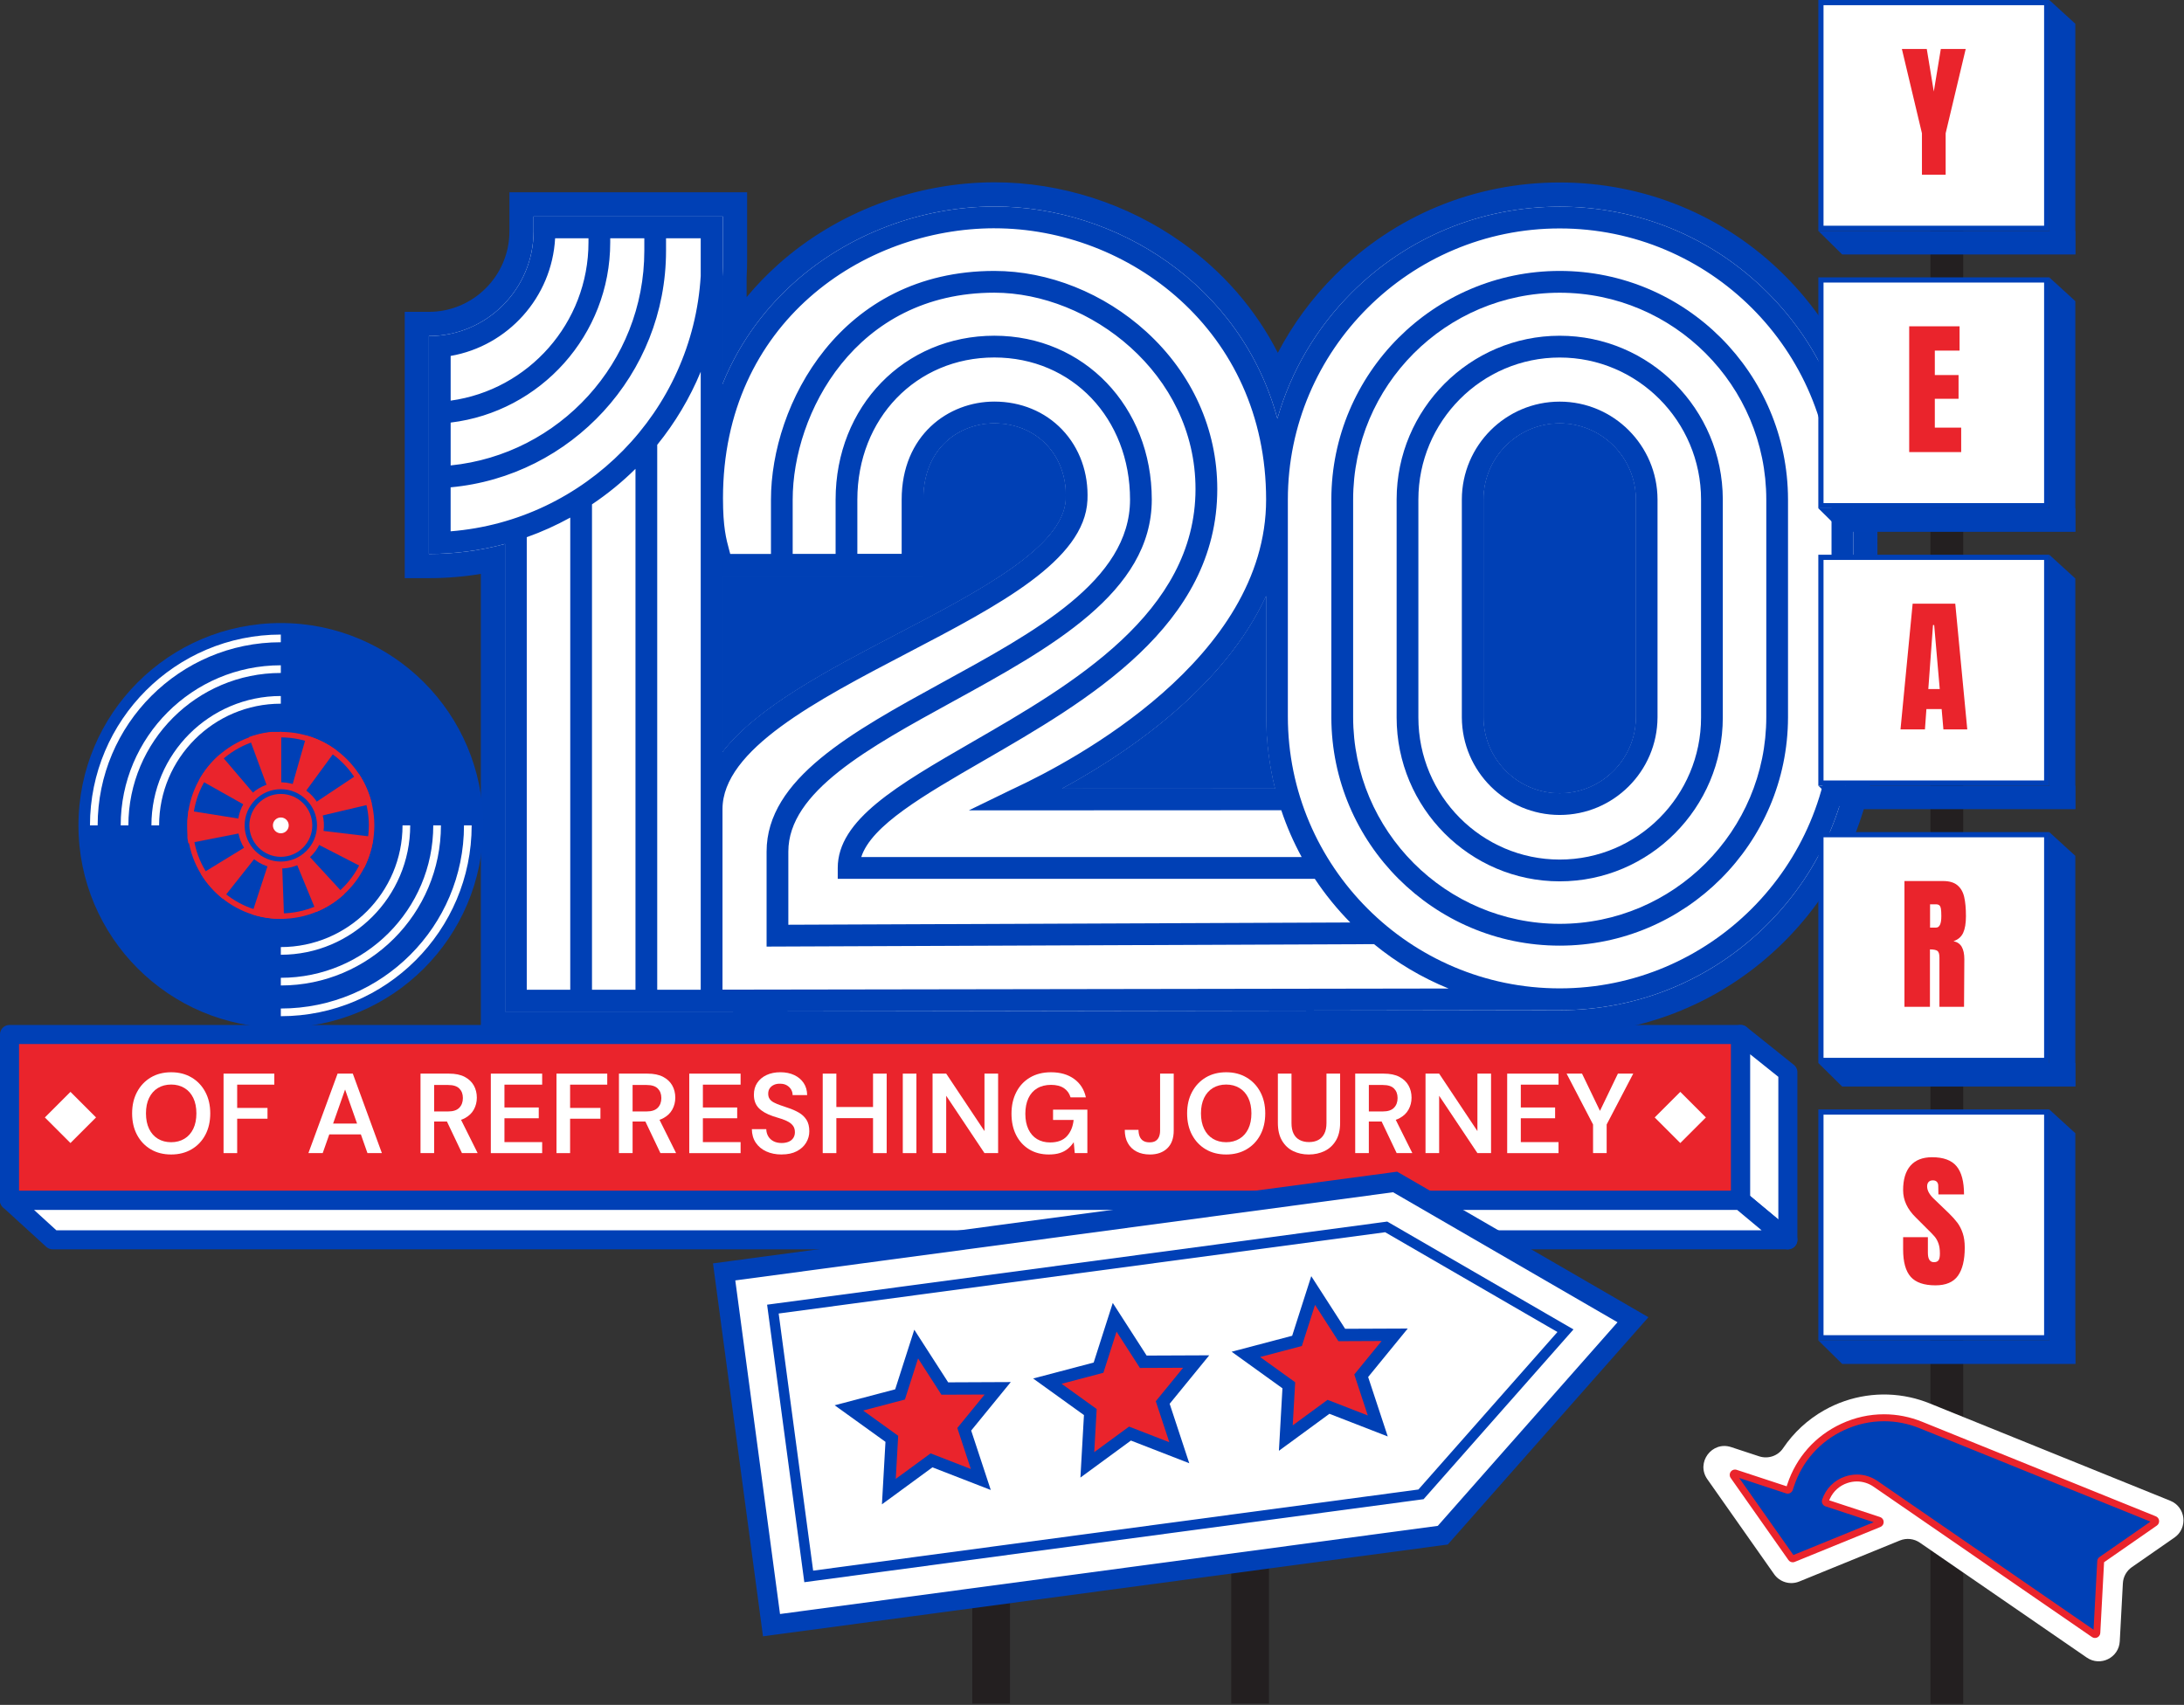 <svg width="1090" height="851" viewBox="0 0 1090 851" fill="none" xmlns="http://www.w3.org/2000/svg">
<rect x="0" y="0" width="1090" height="851" fill="#333333" stroke="none"/>
<g clip-path="url(#clip0_813_1007)">
<path d="M868.725 516.372H4.75V599.202H868.725V516.372Z" fill="#EA242C" stroke="#0040B6" stroke-width="9.503" stroke-linecap="round" stroke-linejoin="round"/>
<path d="M85.437 576.274C81.541 576.274 78.146 575.419 75.235 573.691C72.324 571.972 70.052 569.571 68.401 566.495C66.76 563.42 65.939 559.835 65.939 555.757C65.939 551.68 66.76 548.155 68.401 545.071C70.043 541.995 72.324 539.585 75.235 537.84C78.146 536.104 81.55 535.231 85.437 535.231C89.325 535.231 92.686 536.104 95.614 537.84C98.543 539.576 100.832 541.987 102.473 545.071C104.115 548.155 104.935 551.714 104.935 555.757C104.935 559.8 104.115 563.42 102.473 566.495C100.832 569.579 98.543 571.972 95.614 573.691C92.686 575.411 89.29 576.274 85.437 576.274ZM85.437 570.149C87.934 570.149 90.128 569.571 92.037 568.422C93.947 567.273 95.415 565.614 96.461 563.463C97.497 561.312 98.016 558.738 98.016 555.757C98.016 552.777 97.497 550.202 96.461 548.051C95.424 545.9 93.947 544.241 92.037 543.092C90.128 541.943 87.925 541.365 85.437 541.365C82.949 541.365 80.695 541.943 78.803 543.092C76.911 544.241 75.451 545.9 74.406 548.051C73.36 550.202 72.851 552.777 72.851 555.757C72.851 558.738 73.369 561.312 74.406 563.463C75.442 565.614 76.911 567.273 78.803 568.422C80.695 569.571 82.906 570.149 85.437 570.149Z" fill="white"/>
<path d="M111.571 575.592V535.914H136.909V541.416H118.37V553.036H133.505V558.418H118.37V575.592H111.562H111.571Z" fill="white"/>
<path d="M153.919 575.592L168.484 535.914H176.078L190.591 575.592H183.395L172.225 543.844L161.055 575.592H153.91H153.919ZM160.441 566.236L162.255 560.854H181.814L183.628 566.236H160.441Z" fill="white"/>
<path d="M209.871 575.592V535.914H224.099C227.27 535.914 229.879 536.449 231.918 537.529C233.956 538.609 235.477 540.043 236.479 541.84C237.481 543.637 237.982 545.667 237.982 547.93C237.982 550.047 237.49 552.008 236.505 553.822C235.52 555.636 234 557.087 231.943 558.185C229.887 559.282 227.227 559.826 223.978 559.826H216.67V575.583H209.871V575.592ZM216.67 554.79H223.702C226.199 554.79 228.039 554.176 229.231 552.949C230.423 551.723 231.019 550.107 231.019 548.103C231.019 546.099 230.432 544.561 229.257 543.369C228.082 542.177 226.216 541.581 223.641 541.581H216.67V554.79ZM230.561 575.592L222.225 558.072H229.654L238.388 575.592H230.57H230.561Z" fill="white"/>
<path d="M244.963 575.592V535.914H270.586V541.416H251.762V552.811H268.884V558.193H251.762V570.098H270.586V575.601H244.963V575.592Z" fill="white"/>
<path d="M277.731 575.592V535.914H303.069V541.416H284.53V553.036H299.665V558.418H284.53V575.592H277.723H277.731Z" fill="white"/>
<path d="M308.908 575.592V535.914H323.136C326.307 535.914 328.916 536.449 330.963 537.529C333.002 538.609 334.523 540.043 335.525 541.84C336.527 543.637 337.028 545.667 337.028 547.93C337.028 550.047 336.535 552.008 335.551 553.822C334.566 555.636 333.045 557.087 330.989 558.185C328.933 559.282 326.272 559.826 323.024 559.826H315.716V575.583H308.908V575.592ZM315.716 554.79H322.748C325.244 554.79 327.084 554.176 328.277 552.949C329.469 551.723 330.065 550.107 330.065 548.103C330.065 546.099 329.477 544.561 328.303 543.369C327.128 542.177 325.262 541.581 322.687 541.581H315.716V554.79ZM329.607 575.592L321.27 558.072H328.7L337.434 575.592H329.607Z" fill="white"/>
<path d="M343.998 575.592V535.914H369.621V541.416H350.797V552.811H367.919V558.193H350.797V570.098H369.621V575.601H343.998V575.592Z" fill="white"/>
<path d="M390.087 576.274C387.21 576.274 384.661 575.765 382.433 574.745C380.204 573.726 378.459 572.275 377.189 570.383C375.919 568.491 375.271 566.245 375.236 563.636H382.433C382.467 564.957 382.795 566.141 383.4 567.178C384.005 568.214 384.877 569.044 386.009 569.64C387.141 570.244 388.506 570.547 390.087 570.547C391.443 570.547 392.626 570.331 393.629 569.899C394.631 569.467 395.391 568.845 395.926 568.024C396.453 567.212 396.721 566.262 396.721 565.165C396.721 563.921 396.436 562.893 395.875 562.072C395.304 561.26 394.527 560.569 393.525 559.999C392.523 559.429 391.348 558.928 390.009 558.496C388.67 558.064 387.262 557.614 385.784 557.165C382.649 556.111 380.273 554.746 378.666 553.088C377.059 551.429 376.256 549.217 376.256 546.453C376.256 544.146 376.809 542.168 377.932 540.501C379.046 538.842 380.592 537.546 382.579 536.613C384.566 535.689 386.864 535.222 389.465 535.222C392.065 535.222 394.423 535.698 396.41 536.639C398.397 537.581 399.952 538.894 401.084 540.579C402.216 542.263 402.803 544.276 402.838 546.617H395.581C395.581 545.632 395.33 544.717 394.847 543.87C394.363 543.023 393.646 542.324 392.721 541.771C391.797 541.226 390.674 540.95 389.352 540.95C388.221 540.915 387.21 541.088 386.32 541.486C385.43 541.883 384.722 542.453 384.195 543.187C383.668 543.922 383.4 544.838 383.4 545.935C383.4 547.032 383.651 547.87 384.134 548.57C384.627 549.269 385.327 549.857 386.234 550.323C387.141 550.798 388.186 551.239 389.378 551.654C390.57 552.068 391.883 552.526 393.318 553.01C395.279 553.649 397.067 554.435 398.674 555.36C400.28 556.284 401.559 557.485 402.501 558.962C403.442 560.439 403.917 562.349 403.917 564.69C403.917 566.728 403.39 568.629 402.328 570.391C401.265 572.154 399.719 573.562 397.68 574.642C395.641 575.722 393.11 576.257 390.087 576.257V576.274Z" fill="white"/>
<path d="M410.605 575.592V535.914H417.413V575.592H410.605ZM416.385 558.133V552.578H436.963V558.133H416.385ZM435.719 575.592V535.914H442.526V575.592H435.719Z" fill="white"/>
<path d="M450.568 575.592V535.914H457.367V575.592H450.568Z" fill="white"/>
<path d="M465.428 575.592V535.914H472.235L491.336 564.595V535.914H498.143V575.592H491.336L472.235 546.963V575.592H465.428Z" fill="white"/>
<path d="M523.472 576.274C519.731 576.274 516.457 575.428 513.667 573.726C510.868 572.024 508.699 569.657 507.144 566.608C505.598 563.567 504.82 559.999 504.82 555.921C504.82 551.844 505.615 548.293 507.205 545.183C508.794 542.064 511.066 539.628 514.038 537.866C517.001 536.112 520.509 535.231 524.552 535.231C529.165 535.231 533 536.337 536.059 538.548C539.117 540.76 541.086 543.827 541.95 547.757H534.296C533.726 545.796 532.62 544.259 530.979 543.162C529.338 542.064 527.186 541.52 524.543 541.52C521.899 541.52 519.558 542.099 517.632 543.248C515.705 544.397 514.237 546.064 513.235 548.233C512.232 550.41 511.731 552.984 511.731 555.973C511.731 558.962 512.241 561.528 513.261 563.679C514.28 565.83 515.714 567.471 517.571 568.586C519.42 569.7 521.597 570.262 524.094 570.262C527.8 570.262 530.59 569.225 532.482 567.143C534.374 565.061 535.488 562.366 535.825 559.04H525.562V553.882H542.685V575.592H536.395L535.886 570.149C535.013 571.437 534.011 572.542 532.879 573.467C531.748 574.391 530.417 575.091 528.88 575.566C527.351 576.041 525.545 576.274 523.463 576.274H523.472Z" fill="white"/>
<path d="M573.871 576.274C571.34 576.274 569.137 575.791 567.271 574.832C565.397 573.864 563.945 572.473 562.909 570.633C561.863 568.802 561.354 566.582 561.354 563.973H568.213C568.213 565.217 568.403 566.314 568.783 567.264C569.163 568.206 569.759 568.94 570.571 569.45C571.383 569.959 572.429 570.219 573.716 570.219C575.003 570.219 576.022 569.977 576.774 569.484C577.534 568.992 578.087 568.301 578.45 567.411C578.813 566.521 578.986 565.493 578.986 564.318V535.914H585.784V564.318C585.784 568.171 584.713 571.134 582.579 573.19C580.445 575.246 577.543 576.283 573.88 576.283L573.871 576.274Z" fill="white"/>
<path d="M611.969 576.274C608.073 576.274 604.677 575.419 601.766 573.691C598.855 571.972 596.583 569.571 594.933 566.495C593.291 563.42 592.471 559.835 592.471 555.757C592.471 551.68 593.291 548.155 594.933 545.071C596.574 541.995 598.855 539.585 601.766 537.84C604.677 536.104 608.081 535.231 611.969 535.231C615.856 535.231 619.217 536.104 622.145 537.84C625.074 539.576 627.363 541.987 629.005 545.071C630.646 548.155 631.467 551.714 631.467 555.757C631.467 559.8 630.646 563.42 629.005 566.495C627.363 569.579 625.074 571.972 622.145 573.691C619.217 575.411 615.822 576.274 611.969 576.274ZM611.969 570.149C614.465 570.149 616.668 569.571 618.577 568.422C620.487 567.273 621.955 565.614 623.001 563.463C624.037 561.312 624.556 558.738 624.556 555.757C624.556 552.777 624.037 550.202 623.001 548.051C621.964 545.9 620.487 544.241 618.577 543.092C616.668 541.943 614.465 541.365 611.969 541.365C609.472 541.365 607.226 541.943 605.334 543.092C603.442 544.241 601.982 545.9 600.937 548.051C599.9 550.202 599.382 552.777 599.382 555.757C599.382 558.738 599.9 561.312 600.937 563.463C601.973 565.614 603.442 567.273 605.334 568.422C607.226 569.571 609.437 570.149 611.969 570.149Z" fill="white"/>
<path d="M653.177 576.274C650.301 576.274 647.709 575.704 645.385 574.573C643.061 573.441 641.213 571.704 639.83 569.355C638.448 567.014 637.766 564.068 637.766 560.508V535.905H644.564V560.56C644.564 562.711 644.91 564.491 645.61 565.89C646.31 567.29 647.32 568.335 648.642 569.035C649.964 569.735 651.51 570.08 653.29 570.08C655.069 570.08 656.65 569.735 657.937 569.035C659.225 568.335 660.227 567.29 660.944 565.89C661.661 564.491 662.024 562.72 662.024 560.56V535.905H668.831V560.508C668.831 564.059 668.123 567.005 666.706 569.355C665.289 571.696 663.397 573.441 661.039 574.573C658.68 575.704 656.063 576.274 653.186 576.274H653.177Z" fill="white"/>
<path d="M676.363 575.592V535.914H690.592C693.762 535.914 696.371 536.449 698.418 537.529C700.457 538.609 701.978 540.043 702.98 541.84C703.982 543.637 704.483 545.667 704.483 547.93C704.483 550.047 703.99 552.008 703.006 553.822C702.021 555.636 700.5 557.087 698.444 558.185C696.38 559.282 693.727 559.826 690.479 559.826H683.162V575.583H676.363V575.592ZM683.162 554.79H690.194C692.691 554.79 694.531 554.176 695.723 552.949C696.915 551.723 697.511 550.107 697.511 548.103C697.511 546.099 696.924 544.561 695.758 543.369C694.583 542.177 692.717 541.581 690.142 541.581H683.171V554.79H683.162ZM697.053 575.592L688.717 558.072H696.146L704.88 575.592H697.053Z" fill="white"/>
<path d="M711.455 575.592V535.914H718.254L737.355 564.595V535.914H744.162V575.592H737.355L718.254 546.963V575.592H711.455Z" fill="white"/>
<path d="M752.213 575.592V535.914H777.836V541.416H759.012V552.811H776.134V558.193H759.012V570.098H777.836V575.601H752.213V575.592Z" fill="white"/>
<path d="M795.07 575.592V561.303L781.861 535.905H789.567L799.26 556.034H797.783L807.476 535.905H815.13L801.86 561.303V575.592H795.062H795.07Z" fill="white"/>
<path d="M47.933 557.787L35.16 545.014L22.387 557.787L35.16 570.56L47.933 557.787Z" fill="white"/>
<path d="M851.382 557.785L838.609 545.012L825.836 557.785L838.609 570.558L851.382 557.785Z" fill="white"/>
<path d="M868.725 516.372L892.292 535.231V618.864L868.725 599.202V516.372Z" fill="white" stroke="#0040B6" stroke-width="9.503" stroke-linejoin="round"/>
<path d="M868.725 599.202L892.292 618.864H26.287L4.75 599.202H868.725Z" fill="white" stroke="#0040B6" stroke-width="9.503" stroke-linejoin="round"/>
<g clip-path="url(#clip1_813_1007)">
<path d="M366.602 359.926C386.281 341.66 416.114 326.1 445.117 310.955C482.544 291.407 524.935 269.26 525.848 248.892C526.239 240.026 523.407 231.932 517.85 226.128C512.471 220.502 504.794 217.392 496.228 217.392C481.62 217.392 466.881 227.291 466.881 249.403V293.401L431.362 293.425H366.602V359.938V359.926ZM625.866 320.427C615.843 335.286 602.574 349.648 586.2 363.309C578.594 369.659 567.315 378.3 552.529 387.569L628.769 387.534C628.07 383.985 627.501 380.412 627.063 376.852C626.293 370.692 625.89 364.401 625.866 358.17V320.438V320.427ZM778.406 217.392C760.789 217.392 746.453 231.754 746.453 249.403V357.861C746.453 375.51 760.789 389.872 778.406 389.872C796.024 389.872 810.36 375.51 810.36 357.861V249.403C810.36 231.754 796.024 217.392 778.406 217.392ZM248.171 510.959L246.015 510.947V279.194C235.554 281.437 224.831 282.565 214.062 282.565H208.031V161.703H214.062C239.546 161.703 260.28 140.933 260.28 115.414V102.014H366.851V129.479C366.851 132.221 366.768 135.081 366.602 138.226V166.819C373.71 155.591 382.407 145.372 392.619 136.268C420.604 111.343 458.446 97.041 496.43 97.041C559.211 97.041 614.919 134.69 637.631 190.485C645.261 172.326 656.457 155.65 670.556 141.585C699.335 112.91 737.638 97.124 778.406 97.124C819.175 97.124 857.467 112.91 886.245 141.585C915.035 170.273 930.923 208.514 930.958 249.26V364.164H930.816C929.217 402.607 913.53 438.463 886.268 465.691C857.502 494.437 819.198 510.27 778.43 510.27L362.728 510.923L356.697 510.947H248.171V510.959Z" fill="white"/>
<path d="M572.444 381.504C579.6 376.401 585.489 371.76 590.074 367.938C601.459 358.431 611.4 348.58 619.847 338.444V358.122C619.871 364.662 620.285 371.19 621.091 377.587C621.245 378.881 621.435 380.187 621.624 381.48L572.444 381.504ZM372.643 299.442H454.073C450.175 301.484 446.265 303.537 442.368 305.567C417.546 318.516 392.157 331.773 372.643 346.93V299.442ZM472.923 289.211V249.391C472.923 230.223 485.482 223.422 496.239 223.422C503.135 223.422 509.272 225.855 513.502 230.294C517.897 234.899 520.148 241.403 519.816 248.62C519.615 253.153 515.634 261.224 497.815 273.817C490.541 278.957 482.01 284.108 472.899 289.223M778.406 383.83C764.106 383.83 752.483 372.175 752.483 357.861V249.403C752.483 235.077 764.117 223.434 778.406 223.434C792.694 223.434 804.329 235.089 804.329 249.403V357.861C804.329 372.187 792.694 383.83 778.406 383.83ZM496.429 91C456.988 91 417.689 105.86 388.614 131.77C382.821 136.933 377.477 142.452 372.632 148.303V138.405C372.797 135.224 372.88 132.316 372.88 129.503V95.973H254.249V115.414C254.249 137.609 236.216 155.662 214.049 155.662H202V288.594H214.061C222.769 288.594 231.442 287.882 239.984 286.47V516.976H254.201L356.708 516.988H368.769V516.953L778.453 516.312C820.821 516.312 860.629 499.849 890.533 469.975C917.499 443.033 933.564 407.972 936.491 370.205H936.976V358.122L936.988 249.26C936.953 206.888 920.437 167.127 890.498 137.301C860.594 107.498 820.785 91.083 778.418 91.083C736.05 91.083 696.242 107.498 666.314 137.301C654.822 148.754 645.189 161.881 637.737 176.112C626.66 154.392 610.452 135.675 589.884 121.04C562.67 101.67 529.472 91 496.429 91ZM530.171 393.61L636.292 393.563C634.87 387.83 633.78 382.015 633.046 376.092C632.311 370.181 631.92 364.187 631.896 358.122V297.591C622.027 318.919 605.499 339.346 582.349 358.656C571.165 367.985 553.796 380.828 530.171 393.61ZM360.571 375.297C377.88 352.876 413.305 334.373 447.9 316.308C488.645 295.027 530.787 273.01 531.866 249.165C532.34 238.626 528.904 228.965 522.21 221.95C515.682 215.125 506.464 211.351 496.227 211.351C479.19 211.351 460.85 223.267 460.85 249.403V287.36H431.349H360.559V375.285L360.571 375.297ZM778.418 395.913C799.365 395.913 816.402 378.846 816.402 357.861V249.403C816.402 228.419 799.365 211.351 778.418 211.351C757.471 211.351 740.434 228.419 740.434 249.403V357.861C740.434 378.846 757.471 395.913 778.418 395.913ZM496.429 103.083C557.042 103.083 619.397 141.941 637.524 208.977C644.277 185.322 656.954 163.685 674.821 145.87C702.462 118.334 739.249 103.166 778.418 103.166C817.586 103.166 854.362 118.334 882.003 145.87C909.655 173.43 924.892 210.14 924.927 249.272V358.134C924.797 397.254 909.561 433.917 882.015 461.441C854.386 489.049 817.598 504.253 778.43 504.253L356.696 504.917H254.189H252.033V271.527C239.913 274.791 227.177 276.523 214.049 276.523V167.745C242.863 167.745 266.298 144.268 266.298 115.414V108.056H360.819V129.491C360.819 132.363 360.725 135.224 360.571 138.072V191.744C369.918 168.658 383.994 152.054 396.623 140.802C423.518 116.839 459.89 103.083 496.429 103.083Z" fill="#0040B5"/>
<path d="M848.971 358.122C848.971 397.242 817.326 429.063 778.429 429.063C739.533 429.063 707.888 397.242 707.888 358.122V249.403C707.888 210.283 739.533 178.462 778.429 178.462C817.326 178.462 848.971 210.283 848.971 249.403V358.122ZM835.915 191.53C821.176 176.741 800.845 167.59 778.429 167.59C733.597 167.59 697.106 204.218 697.035 249.26V358.122C697.035 403.236 733.55 439.935 778.429 439.935C823.309 439.935 859.823 403.236 859.823 358.122V249.26C859.776 226.745 850.641 206.319 835.915 191.53Z" fill="#0040B5"/>
<path d="M881.528 357.861C881.528 414.82 835.274 461.145 778.429 461.145C721.583 461.145 675.329 414.82 675.329 357.861V249.403C675.329 192.456 721.571 146.119 778.429 146.119C835.286 146.119 881.528 192.456 881.528 249.403V357.861ZM858.911 168.67C838.272 148.018 809.825 135.236 778.417 135.236C715.624 135.236 664.536 186.379 664.453 249.272V358.134C664.524 389.551 677.332 418.013 697.959 438.641C718.574 459.258 747.044 472.029 778.417 472.029C841.163 472.029 892.226 420.968 892.369 358.134V249.272C892.321 217.82 879.538 189.322 858.911 168.67Z" fill="#0040B5"/>
<path d="M816.403 357.861C816.403 378.846 799.365 395.913 778.419 395.913C757.472 395.913 740.435 378.846 740.435 357.861V249.403C740.435 228.419 757.472 211.351 778.419 211.351C799.365 211.351 816.403 228.419 816.403 249.403V357.861ZM812.884 214.781C804.045 205.951 791.854 200.479 778.419 200.479C751.536 200.479 729.653 222.354 729.582 249.272V358.134C729.653 371.558 735.15 383.736 743.989 392.542C752.827 401.349 764.995 406.797 778.419 406.797C805.266 406.797 827.101 384.994 827.243 358.134V249.272C827.196 235.813 821.71 223.612 812.872 214.781" fill="#0040B5"/>
<path d="M914.086 357.588C914.086 432.458 853.224 493.357 778.417 493.357C703.61 493.357 642.748 432.446 642.748 357.588V249.391C642.748 174.759 703.61 114.026 778.417 114.026C853.224 114.026 914.086 174.759 914.086 249.391V357.588ZM360.582 494.01V403.936C360.582 374.157 407.523 349.648 452.935 325.934C498.407 302.184 541.379 279.752 542.729 249.628C543.334 236.11 538.843 223.612 530.076 214.413C521.475 205.417 509.461 200.455 496.251 200.455C473.278 200.455 450.009 217.262 450.009 249.379V276.464H427.889V249.379C427.889 208.942 457.26 178.438 496.239 178.438C535.218 178.438 563.984 208.942 563.984 249.379C563.984 289.817 516.262 315.454 470.103 340.77C425.105 365.457 382.595 388.792 382.595 425.075V472.503L685.744 471.281C697.07 480.562 709.593 487.992 722.958 493.428L360.57 493.998L360.582 494.01ZM360.582 287.36H460.861V249.391C460.861 223.244 479.202 211.339 496.239 211.339C506.463 211.339 515.693 215.114 522.209 221.938C528.915 228.953 532.339 238.626 531.865 249.154C530.799 272.998 488.644 295.015 447.9 316.296C413.304 334.361 377.868 352.864 360.57 375.285V287.36H360.582ZM656.196 438.665C661.326 446.404 667.25 453.703 673.896 460.468L393.448 461.596V425.087C393.448 395.237 433.221 373.421 475.328 350.313C524.247 323.465 574.837 295.715 574.837 249.391C574.837 203.067 541.047 167.578 496.239 167.578C451.431 167.578 417.037 202.746 417.037 249.391V276.488H395.616V249.391C395.616 206.509 426.835 146.096 496.239 146.096C543.737 146.096 596.66 186.331 596.66 244.074C596.66 306.03 534.945 341.684 485.339 370.324C447.77 392.032 418.103 409.183 418.103 433.229V438.665H656.184H656.196ZM496.428 113.955C563.025 113.955 631.896 164.623 631.896 249.403C631.896 328.711 535.763 379.712 506.286 393.456C505.61 393.765 505.101 394.014 504.781 394.168L483.514 404.506L639.466 404.435C642.156 412.518 645.568 420.327 649.644 427.805H429.844C434.891 412.055 461.015 396.969 490.777 379.759C542.789 349.707 607.525 312.32 607.525 244.086C607.525 214.295 594.954 186.426 572.136 165.608C550.976 146.309 523.311 135.236 496.251 135.236C419.359 135.236 384.775 201.998 384.775 249.403V276.5H364.444C364.29 275.894 364.136 275.313 363.97 274.731C362.43 269.07 360.831 263.218 360.831 248.679C360.831 161.169 430.697 113.943 496.428 113.943M636.291 393.551L530.171 393.599C553.795 380.816 571.176 367.974 582.348 358.645C605.499 339.322 622.038 318.907 631.896 297.579V358.111C631.919 364.164 632.299 370.169 633.045 376.08C633.78 382.003 634.87 387.818 636.291 393.551ZM349.717 137.728C345.666 205.381 292.09 259.871 224.901 265.212V243.255C285.1 237.748 332.408 186.901 332.408 125.183V118.939H349.717V137.74V137.728ZM349.717 494.045H328.012V222.033C336.898 211.066 344.244 198.806 349.717 185.572V494.045ZM317.16 494.045H295.455V251.753C303.239 246.531 310.513 240.608 317.16 234.021V494.045ZM284.602 494.045H262.897V268.144C270.432 265.473 277.683 262.174 284.602 258.364V494.045ZM224.913 210.936C269.71 205.547 304.554 167.27 304.554 120.957V118.928H321.567V125.171C321.567 180.895 279.117 226.864 224.913 232.323V210.924V210.936ZM224.913 177.667C253.419 172.706 275.432 148.493 277.055 118.928H293.701V120.957C293.701 161.264 263.715 194.651 224.913 199.981V177.667ZM882.002 145.87C854.361 118.346 817.586 103.166 778.417 103.166C739.248 103.166 702.461 118.334 674.82 145.87C656.954 163.685 644.277 185.322 637.523 208.977C619.396 141.941 557.042 103.083 496.428 103.083C459.902 103.083 423.517 116.827 396.623 140.802C383.981 152.066 369.918 168.658 360.57 191.744V138.06C360.724 135.224 360.819 132.363 360.819 129.479V108.056H266.309V115.414C266.309 144.28 242.862 167.745 214.061 167.745V276.523C227.188 276.523 239.924 274.791 252.044 271.527V504.906H254.201L356.696 504.917L778.429 504.241C817.598 504.241 854.385 489.037 882.014 461.43C909.56 433.906 924.784 397.242 924.927 358.134V249.272C924.891 210.14 909.655 173.43 882.002 145.87Z" fill="#0040B5"/>
<path d="M816.402 249.403V357.861C816.402 378.846 799.364 395.913 778.418 395.913C757.471 395.913 740.434 378.846 740.434 357.861V249.403C740.434 228.419 757.471 211.351 778.418 211.351C799.364 211.351 816.402 228.419 816.402 249.403Z" fill="#0040B5"/>
<path d="M636.292 393.563L530.172 393.611C553.796 380.828 571.165 367.985 582.349 358.668C605.5 339.346 622.039 318.931 631.897 297.603V358.134C631.921 364.187 632.312 370.193 633.046 376.104C633.781 382.026 634.871 387.842 636.292 393.575" fill="#0040B5"/>
<path d="M531.877 249.154C530.799 272.998 488.656 295.015 447.912 316.296C413.316 334.361 377.892 352.864 360.582 375.285V287.36H460.862V249.391C460.862 223.244 479.202 211.339 496.239 211.339C506.464 211.339 515.693 215.113 522.209 221.938C528.915 228.953 532.339 238.626 531.865 249.154" fill="#0040B5"/>
</g>
<path d="M979.805 106.353H963.451V850.499H979.805V106.353Z" fill="#231F20"/>
<path d="M1021.46 1.296H908.793V113.964H1021.46V1.296Z" fill="white"/>
<path d="M1020.18 2.592V112.677H910.09V2.592H1020.18ZM1022.77 0H907.498V115.269H1022.77V0Z" fill="#0040B6"/>
<path d="M959.21 87.21V66.528L949.197 24.431H961.62L965.127 45.7L968.635 24.431H981.057L971.045 66.528V87.21H959.21Z" fill="#EA242C"/>
<path d="M1022.77 0L1035.76 11.861V127.018L1022.77 115.269V0Z" fill="#0040B6"/>
<path d="M1035.73 115.269L1035.76 127.018H919.402L907.498 115.269H1035.73Z" fill="#0040B6"/>
<path d="M1021.46 139.743H908.793V252.411H1021.46V139.743Z" fill="white"/>
<path d="M1020.18 141.039V251.124H910.09V141.039H1020.18ZM1022.77 138.447H907.498V253.716H1022.77V138.447Z" fill="#0040B6"/>
<path d="M952.852 225.656V162.878H977.991V175.007H965.637V187.213H977.481V199.057H965.637V213.458H978.794V225.665H952.852V225.656Z" fill="#EA242C"/>
<path d="M1022.77 138.447L1035.76 150.308V265.464L1022.77 253.716V138.447Z" fill="#0040B6"/>
<path d="M1035.73 253.716L1035.76 265.464H919.402L907.498 253.716H1035.73Z" fill="#0040B6"/>
<path d="M1021.46 278.19H908.793V390.867H1021.46V278.19Z" fill="white"/>
<path d="M1020.18 279.494V389.579H910.09V279.494H1020.18ZM1022.77 276.902H907.498V392.171H1022.77V276.902Z" fill="#0040B6"/>
<path d="M948.509 364.103L954.573 301.325H975.842L981.838 364.103H969.924L969.043 353.944H961.441L960.707 364.103H948.5H948.509ZM962.391 343.932H968.093L965.32 311.994H964.733L962.391 343.932Z" fill="#EA242C"/>
<path d="M1022.77 276.902L1035.76 288.755V403.92L1022.77 392.162V276.902Z" fill="#0040B6"/>
<path d="M1035.73 392.162L1035.76 403.92H919.402L907.498 392.162H1035.73Z" fill="#0040B6"/>
<path d="M1021.46 416.645H908.793V529.322H1021.46V416.645Z" fill="white"/>
<path d="M1020.18 417.941V528.026H910.09V417.941H1020.18ZM1022.77 415.349H907.498V530.618H1022.77V415.349Z" fill="#0040B6"/>
<path d="M950.477 439.78H969.767C972.834 439.78 975.21 440.471 976.894 441.862C978.579 443.253 979.711 445.197 980.289 447.71C980.877 450.224 981.171 453.421 981.171 457.317C981.171 460.876 980.704 463.649 979.78 465.645C978.855 467.64 977.248 469.031 974.959 469.809C976.86 470.197 978.233 471.148 979.089 472.66C979.944 474.171 980.367 476.219 980.367 478.802L980.22 502.55H967.944V477.998C967.944 476.245 967.608 475.122 966.925 474.638C966.243 474.154 964.999 473.904 963.202 473.904V502.55H950.485V439.771L950.477 439.78ZM966.26 463.019C968.014 463.019 968.886 461.118 968.886 457.317C968.886 455.658 968.817 454.423 968.67 453.594C968.523 452.764 968.255 452.194 967.867 451.874C967.478 451.555 966.916 451.399 966.182 451.399H963.262V463.019H966.26Z" fill="#EA242C"/>
<path d="M1022.77 415.349L1035.76 427.21V542.367L1022.77 530.609V415.349Z" fill="#0040B6"/>
<path d="M1035.73 530.609L1035.76 542.367H919.402L907.498 530.609H1035.73Z" fill="#0040B6"/>
<path d="M1021.46 555.092H908.793V667.769H1021.46V555.092Z" fill="white"/>
<path d="M1020.18 556.388V666.473H910.09V556.388H1020.18ZM1022.77 553.796H907.498V669.065H1022.77V553.796Z" fill="#0040B6"/>
<path d="M953.622 637.351C951.091 634.526 949.821 629.974 949.821 623.685V617.542H962.175V625.361C962.175 628.479 963.177 630.034 965.172 630.034C966.296 630.034 967.073 629.706 967.514 629.049C967.954 628.393 968.17 627.287 968.17 625.723C968.17 623.676 967.928 621.983 967.436 620.644C966.952 619.305 966.33 618.182 965.57 617.283C964.81 616.385 963.462 614.977 961.51 613.085L956.102 607.677C951.912 603.582 949.812 599.055 949.812 594.088C949.812 588.732 951.039 584.645 953.501 581.846C955.963 579.047 959.557 577.648 964.283 577.648C969.932 577.648 974.001 579.142 976.489 582.14C978.977 585.138 980.213 589.829 980.213 596.204H967.427L967.349 591.894C967.349 591.064 967.116 590.408 966.658 589.924C966.192 589.44 965.553 589.19 964.723 589.19C963.747 589.19 963.021 589.457 962.529 589.993C962.045 590.529 961.795 591.263 961.795 592.187C961.795 594.235 962.961 596.351 965.302 598.545L972.611 605.56C974.312 607.219 975.729 608.791 976.852 610.277C977.975 611.763 978.874 613.517 979.556 615.538C980.239 617.56 980.576 619.961 980.576 622.734C980.576 628.92 979.444 633.611 977.181 636.807C974.917 639.995 971.177 641.593 965.967 641.593C960.266 641.593 956.145 640.185 953.614 637.351H953.622Z" fill="#EA242C"/>
<path d="M1022.77 553.796L1035.76 565.657V680.814L1022.77 669.065V553.796Z" fill="#0040B6"/>
<path d="M1035.73 669.065L1035.76 680.814H919.402L907.498 669.065H1035.73Z" fill="#0040B6"/>
<path d="M953.292 697.487C956.609 698.221 959.909 699.24 963.08 700.528L1083.16 749.121C1090.91 752.257 1092.08 762.736 1085.22 767.505L1063.99 782.251C1061.32 784.1 1059.66 787.081 1059.49 790.329L1057.94 819.295C1057.5 827.502 1048.25 832.055 1041.48 827.398L958.147 770.027C955.227 768.014 951.495 767.617 948.212 768.947L897.986 789.43C893.45 791.279 888.233 789.75 885.416 785.741L852.105 738.374C846.282 730.09 854.377 719.17 863.992 722.341L877.952 726.937C882.393 728.397 887.3 726.781 889.908 722.902C895.144 715.119 902.15 708.614 910.469 703.923C923.531 696.571 938.735 694.282 953.301 697.495L953.292 697.487Z" fill="white"/>
<path d="M865.165 736.716L893.993 777.707C894.235 778.053 894.692 778.191 895.09 778.027L937.826 760.602C938.613 760.283 938.578 759.151 937.766 758.883L911.607 750.27C911.124 750.115 910.864 749.596 911.02 749.113C914.467 738.651 926.985 734.435 936.055 740.681L1045.07 815.736C1045.66 816.142 1046.47 815.744 1046.5 815.027L1048.41 779.323C1048.43 779.038 1048.58 778.779 1048.8 778.623L1075.46 760.101C1076.06 759.687 1075.95 758.771 1075.28 758.494L958.698 711.317C932.375 700.666 902.528 714.497 893.647 741.476L893.077 743.212C892.921 743.696 892.403 743.955 891.919 743.8L866.193 735.325C865.355 735.048 864.646 735.999 865.156 736.724L865.165 736.716Z" fill="#0040B6"/>
<path d="M1045.59 817.628C1045.05 817.628 1044.53 817.463 1044.09 817.161L935.081 742.107C932.593 740.396 929.707 739.489 926.736 739.489C925.129 739.489 923.53 739.757 921.984 740.275C918.105 741.579 915.03 744.327 913.319 748.007L912.905 748.888L938.303 757.25C939.366 757.605 940.083 758.546 940.117 759.669C940.152 760.792 939.512 761.786 938.476 762.209L895.739 779.634C895.42 779.763 895.074 779.833 894.728 779.833C893.873 779.833 893.07 779.409 892.577 778.709L863.749 737.718C863.093 736.785 863.11 735.541 863.784 734.625C864.276 733.951 865.071 733.554 865.909 733.554C866.194 733.554 866.471 733.597 866.738 733.684L891.696 741.899L892.016 740.932C896.465 727.429 906.019 716.7 918.917 710.713C925.733 707.551 932.912 705.953 940.264 705.953C946.769 705.953 953.196 707.214 959.356 709.711L1075.94 756.888C1076.84 757.25 1077.47 758.08 1077.57 759.047C1077.67 760.015 1077.25 760.957 1076.45 761.509L1050.11 779.807L1048.22 815.114C1048.16 816.073 1047.6 816.928 1046.74 817.343C1046.38 817.524 1045.98 817.61 1045.57 817.61L1045.59 817.628ZM926.744 736.025C930.407 736.025 933.966 737.139 937.042 739.256L1044.86 813.49L1046.7 779.236C1046.74 778.424 1047.16 777.664 1047.83 777.206L1073.26 759.54L958.069 712.924C952.324 710.6 946.337 709.426 940.273 709.426C933.422 709.426 926.727 710.92 920.377 713.857C908.352 719.429 899.454 729.433 895.307 742.02L894.737 743.748C894.374 744.836 893.372 745.571 892.223 745.571C891.947 745.571 891.67 745.528 891.402 745.441L868 737.735L895.048 776.196L935.15 759.842L911.082 751.92C910.417 751.704 909.864 751.229 909.553 750.599C909.233 749.968 909.181 749.251 909.397 748.586C911.211 743.083 915.401 738.858 920.896 737.01C922.805 736.37 924.775 736.042 926.761 736.042L926.744 736.025Z" fill="#EA242C"/>
<path d="M504.079 708.925H485.246V850.378H504.079V708.925Z" fill="#231F20"/>
<path d="M633.327 700.372H614.494V850.378H633.327V700.372Z" fill="#231F20"/>
<path d="M361.408 634.881L696.277 589.993L814.993 658.767L720.078 766.304L385.053 811.218L361.408 634.881Z" fill="white"/>
<path d="M695.259 595.124L807.279 660.02L717.582 761.648L389.295 805.654L366.973 639.131L695.259 595.124ZM697.298 584.861L693.946 585.311L365.659 629.317L355.846 630.63L357.159 640.444L379.482 806.967L380.795 816.781L390.609 815.468L718.895 771.461L722.558 770.969L725.003 768.196L814.7 666.568L822.7 657.506L812.247 651.45L700.226 586.555L697.298 584.861Z" fill="#0040B6"/>
<path d="M385.734 653.454L691.828 612.419L781.292 664.253L709.192 745.934L403.626 786.899L385.734 653.454Z" fill="white"/>
<path d="M691.301 615.08L777.293 664.892L707.905 743.506L405.829 784.005L388.62 655.657L691.301 615.08ZM692.355 609.759L690.619 609.992L387.938 650.569L382.85 651.251L383.532 656.34L400.741 784.688L401.423 789.776L406.512 789.093L708.588 748.594L710.488 748.344L711.758 746.91L781.146 668.296L785.292 663.596L779.867 660.452L693.876 610.64L692.355 609.759Z" fill="#0040B6"/>
<path d="M465.359 732.44L440.159 750.91L441.922 719.715L416.566 701.461L446.777 693.496L456.305 663.743L473.22 690.014L504.458 689.876L484.701 714.082L494.481 743.748L465.359 732.44Z" fill="#0040B5"/>
<path d="M458.197 678.066L469.86 696.191L491.414 696.104L477.782 712.795L484.529 733.269L464.443 725.468L447.053 738.21L448.271 716.691L430.777 704.087L451.623 698.592L458.197 678.066Z" fill="#EA242C"/>
<path d="M564.419 719.075L539.22 737.545L540.982 706.35L515.627 688.096L545.837 680.131L555.366 650.379L572.272 676.65L603.519 676.52L583.762 700.718L593.541 730.392L564.419 719.075Z" fill="#0040B5"/>
<path d="M557.258 664.702L568.92 682.826L590.474 682.74L576.842 699.439L583.589 719.905L563.495 712.104L546.114 724.846L547.332 703.327L529.838 690.731L550.684 685.237L557.258 664.702Z" fill="#EA242C"/>
<path d="M663.484 705.711L638.284 724.181L640.047 692.986L614.691 674.732L644.902 666.767L654.43 637.014L671.337 663.285L702.584 663.156L682.818 687.353L692.606 717.028L663.484 705.711Z" fill="#0040B5"/>
<path d="M656.314 651.346L667.985 669.471L689.539 669.376L675.907 686.075L682.654 706.549L662.559 698.739L645.178 711.482L646.396 689.962L628.902 677.367L649.739 671.872L656.314 651.346Z" fill="#EA242C"/>
<g clip-path="url(#clip2_813_1007)">
<path d="M140.152 513C195.933 513 241.152 467.781 241.152 412C241.152 356.219 195.933 311 140.152 311C84.372 311 39.152 356.219 39.152 412C39.152 467.781 84.372 513 140.152 513Z" fill="#0040B6"/>
<path d="M48.736 412H44.902C44.902 359.476 87.635 316.751 140.152 316.751V320.585C89.743 320.585 48.736 361.592 48.736 412Z" fill="white"/>
<path d="M140.152 507.249V503.415C190.56 503.415 231.568 462.408 231.568 412H235.402C235.402 464.524 192.677 507.249 140.152 507.249Z" fill="white"/>
<path d="M140.152 491.914V488.08C182.103 488.08 216.232 453.95 216.232 412H220.066C220.066 456.067 184.219 491.914 140.152 491.914Z" fill="white"/>
<path d="M64.074 412H60.24C60.24 367.933 96.087 332.086 140.154 332.086V335.92C98.203 335.92 64.074 370.05 64.074 412Z" fill="white"/>
<path d="M79.406 412H75.572C75.572 376.391 104.541 347.422 140.15 347.422V351.256C106.657 351.256 79.406 378.507 79.406 412Z" fill="white"/>
<path d="M140.152 476.578V472.744C173.645 472.744 200.897 445.493 200.897 412H204.73C204.73 447.609 175.762 476.578 140.152 476.578Z" fill="white"/>
<path d="M140.151 365.334H140.082C140.082 365.334 140.044 365.334 140.021 365.334H140.013C140.013 365.334 139.975 365.334 139.96 365.334H139.952C139.952 365.334 139.914 365.334 139.891 365.334C139.891 365.334 139.852 365.334 139.829 365.334C139.829 365.334 139.829 365.334 139.822 365.334C139.806 365.334 139.783 365.334 139.768 365.334C139.768 365.334 139.76 365.334 139.753 365.334C139.737 365.334 139.714 365.334 139.699 365.334C139.699 365.334 139.699 365.334 139.691 365.334C139.668 365.334 139.653 365.334 139.63 365.334C139.63 365.334 139.592 365.334 139.576 365.334C139.576 365.334 139.576 365.334 139.569 365.334C139.546 365.334 139.53 365.334 139.507 365.334C139.507 365.334 139.507 365.334 139.5 365.334C139.484 365.334 139.461 365.334 139.446 365.334C139.446 365.334 139.446 365.334 139.438 365.334C139.415 365.334 139.4 365.334 139.377 365.334C139.362 365.334 139.339 365.334 139.323 365.334C139.323 365.334 139.323 365.334 139.316 365.334C139.3 365.334 139.277 365.334 139.262 365.334C139.262 365.334 139.262 365.334 139.254 365.334C139.239 365.334 139.216 365.334 139.201 365.334H139.193C139.17 365.334 139.155 365.334 139.132 365.334C139.109 365.334 139.093 365.334 139.07 365.334C139.047 365.334 139.032 365.334 139.009 365.334C139.009 365.334 139.009 365.334 139.001 365.334C138.978 365.334 138.963 365.334 138.94 365.334C138.94 365.334 138.94 365.334 138.932 365.334C138.909 365.334 138.894 365.334 138.871 365.334C138.856 365.334 138.832 365.334 138.817 365.334C138.794 365.334 138.779 365.334 138.756 365.334C138.756 365.334 138.756 365.334 138.748 365.334C138.733 365.334 138.71 365.334 138.694 365.334C138.694 365.334 138.694 365.334 138.687 365.334C138.671 365.334 138.648 365.334 138.633 365.334C138.633 365.334 138.633 365.334 138.625 365.334C138.61 365.334 138.587 365.334 138.572 365.334C138.549 365.334 138.533 365.334 138.51 365.334H138.503C138.487 365.334 138.464 365.334 138.449 365.334H138.441C138.426 365.334 138.403 365.334 138.388 365.334C138.388 365.334 138.388 365.334 138.38 365.334C138.365 365.334 138.342 365.334 138.326 365.334C138.311 365.334 138.288 365.334 138.273 365.334C138.273 365.334 138.265 365.334 138.257 365.334C138.242 365.334 138.219 365.334 138.204 365.334C138.204 365.334 138.204 365.334 138.188 365.334C138.173 365.334 138.15 365.334 138.135 365.334C138.135 365.334 138.135 365.334 138.127 365.334C138.112 365.334 138.089 365.334 138.073 365.334C138.05 365.334 138.035 365.334 138.012 365.334C138.012 365.334 138.012 365.334 138.004 365.334C137.989 365.334 137.966 365.334 137.943 365.334C137.943 365.334 137.943 365.334 137.935 365.334C137.912 365.334 137.897 365.334 137.874 365.334C137.836 365.334 137.797 365.334 137.751 365.334C137.751 365.334 137.751 365.334 137.744 365.334C137.728 365.334 137.705 365.334 137.69 365.334H137.682C137.667 365.334 137.644 365.334 137.629 365.334C137.629 365.334 137.629 365.334 137.621 365.334C137.598 365.334 137.583 365.334 137.56 365.334C137.56 365.334 137.521 365.334 137.498 365.334C137.498 365.334 137.498 365.334 137.491 365.334C137.475 365.334 137.452 365.334 137.437 365.334C137.437 365.334 137.437 365.334 137.429 365.334C137.414 365.334 137.391 365.334 137.376 365.334C137.376 365.334 137.376 365.334 137.368 365.334C137.33 365.334 137.291 365.334 137.245 365.334C137.245 365.334 137.245 365.334 137.238 365.334C137.222 365.334 137.199 365.334 137.184 365.334H137.176C137.161 365.334 137.138 365.334 137.123 365.334C137.123 365.334 137.123 365.334 137.115 365.334C137.092 365.334 137.077 365.334 137.054 365.334C137.054 365.334 137.015 365.334 136.992 365.334C136.992 365.334 136.992 365.334 136.985 365.334C136.969 365.334 136.946 365.334 136.931 365.334H136.923C136.908 365.334 136.885 365.334 136.87 365.334C136.87 365.334 136.87 365.334 136.862 365.334C136.839 365.334 136.824 365.334 136.801 365.334C136.778 365.334 136.762 365.334 136.739 365.334C136.716 365.334 136.701 365.334 136.678 365.334C136.678 365.334 136.678 365.334 136.67 365.334C136.655 365.334 136.632 365.334 136.617 365.334C136.617 365.334 136.617 365.334 136.609 365.334C136.586 365.334 136.57 365.334 136.547 365.334C136.524 365.334 136.509 365.334 136.486 365.334C136.463 365.334 136.448 365.334 136.425 365.334C136.425 365.334 136.425 365.334 136.417 365.334C136.402 365.334 136.379 365.334 136.363 365.334C136.363 365.334 136.363 365.334 136.356 365.334C136.333 365.334 136.317 365.334 136.294 365.334C136.271 365.334 136.256 365.334 136.233 365.334C136.21 365.334 136.195 365.334 136.172 365.334C136.172 365.334 136.172 365.334 136.164 365.334C136.149 365.334 136.126 365.334 136.11 365.334C136.11 365.334 136.11 365.334 136.103 365.334C136.08 365.334 136.064 365.334 136.041 365.334C136.041 365.334 136.003 365.334 135.98 365.334C135.98 365.334 135.942 365.334 135.919 365.334C135.896 365.334 135.88 365.334 135.857 365.334C135.834 365.334 135.819 365.334 135.796 365.334C135.796 365.334 135.758 365.334 135.735 365.334C135.735 365.334 135.696 365.334 135.673 365.334C135.65 365.334 135.635 365.334 135.612 365.334C135.551 365.334 135.489 365.349 135.42 365.357C135.42 365.357 135.382 365.357 135.359 365.357C135.336 365.357 135.321 365.357 135.298 365.357C135.259 365.357 135.213 365.365 135.175 365.372C135.152 365.372 135.137 365.372 135.114 365.372C135.052 365.372 134.991 365.388 134.922 365.395C134.899 365.395 134.884 365.395 134.861 365.395C134.838 365.395 134.822 365.395 134.799 365.395C134.738 365.395 134.669 365.411 134.608 365.418C134.523 365.426 134.439 365.441 134.355 365.449C134.27 365.457 134.186 365.472 134.101 365.48C134.078 365.48 134.063 365.48 134.04 365.487C133.894 365.51 133.741 365.526 133.595 365.549C130.367 366.016 127.246 366.814 124.271 367.91L139.377 409.033C139.676 408.925 139.99 408.872 140.366 408.872V365.066L140.151 365.334ZM124.034 368.194C124.026 368.194 124.018 368.194 124.011 368.202L139.17 409.301L124.034 368.194ZM109.902 376.468C109.902 376.468 109.894 376.468 109.887 376.475C109.887 376.475 109.887 376.475 109.879 376.483L138.311 409.807L109.902 376.46V376.468ZM109.856 376.506C109.802 376.552 109.749 376.598 109.695 376.644C109.68 376.659 109.664 376.675 109.649 376.69C109.634 376.698 109.626 376.713 109.611 376.721C109.611 376.721 109.603 376.728 109.595 376.736C109.588 376.744 109.572 376.759 109.565 376.767C109.565 376.767 109.557 376.774 109.549 376.782C109.542 376.782 109.534 376.797 109.526 376.805C109.519 376.813 109.511 376.82 109.496 376.828C109.488 376.828 109.48 376.843 109.473 376.851C109.465 376.851 109.457 376.866 109.45 376.874C109.442 376.874 109.434 376.889 109.427 376.897C109.419 376.897 109.411 376.912 109.404 376.92C109.396 376.92 109.388 376.935 109.381 376.943C109.373 376.943 109.365 376.958 109.358 376.966C109.35 376.966 109.342 376.981 109.335 376.981C109.327 376.989 109.319 376.997 109.304 377.004C109.304 377.004 109.296 377.012 109.289 377.02C109.273 377.027 109.266 377.043 109.25 377.05C109.25 377.05 109.243 377.058 109.235 377.066C109.22 377.073 109.212 377.089 109.197 377.096C109.197 377.096 109.189 377.096 109.181 377.104C109.166 377.112 109.158 377.127 109.143 377.135C109.143 377.135 109.135 377.135 109.135 377.142C109.12 377.158 109.112 377.165 109.097 377.173C109.097 377.173 109.097 377.173 109.089 377.173C109.074 377.181 109.066 377.196 109.051 377.211C109.036 377.227 109.02 377.234 109.005 377.25C108.989 377.265 108.974 377.273 108.959 377.288C108.943 377.303 108.928 377.311 108.913 377.326C105.171 380.7 101.981 384.68 99.489 389.096L137.652 410.604C137.82 410.305 138.058 410.022 138.326 409.784L109.871 376.475L109.856 376.506ZM99.451 389.15C99.451 389.15 99.451 389.158 99.443 389.165V389.173L137.636 410.627L99.458 389.142L99.451 389.15ZM94.068 404.608C94.068 404.608 94.068 404.608 94.068 404.616C94.068 404.616 94.068 404.631 94.068 404.639L137.337 411.494L94.076 404.608H94.068ZM94.06 404.67C93.792 406.387 93.616 408.135 93.531 409.907C93.531 409.907 93.531 409.983 93.531 410.022C93.531 410.06 93.531 410.098 93.531 410.129C93.531 410.129 93.531 410.129 93.531 410.137C93.531 410.175 93.531 410.206 93.531 410.244C93.531 410.282 93.531 410.321 93.531 410.359C93.531 410.374 93.531 410.397 93.531 410.413C93.531 410.428 93.531 410.451 93.531 410.466C93.531 410.466 93.531 410.505 93.531 410.528C93.531 410.543 93.531 410.558 93.531 410.581C93.531 410.597 93.531 410.62 93.531 410.635C93.531 410.674 93.531 410.712 93.531 410.743C93.531 410.781 93.531 410.812 93.531 410.85C93.531 410.85 93.531 410.85 93.531 410.858C93.531 410.873 93.531 410.896 93.531 410.911C93.531 410.927 93.531 410.942 93.531 410.957C93.531 410.957 93.531 410.957 93.531 410.965C93.531 410.98 93.531 410.996 93.531 411.019C93.531 411.019 93.531 411.019 93.531 411.026C93.531 411.042 93.531 411.057 93.531 411.072C93.531 411.072 93.531 411.072 93.531 411.08C93.531 411.095 93.531 411.111 93.531 411.134C93.531 411.134 93.531 411.134 93.531 411.141C93.531 411.157 93.531 411.172 93.531 411.187C93.531 411.203 93.531 411.226 93.531 411.241C93.531 411.241 93.531 411.241 93.531 411.249C93.531 411.287 93.531 411.318 93.531 411.356V411.364C93.531 411.379 93.531 411.394 93.531 411.417C93.531 411.433 93.531 411.448 93.531 411.463C93.531 411.463 93.531 411.471 93.531 411.479C93.531 411.494 93.531 411.509 93.531 411.532C93.531 411.532 93.531 411.532 93.531 411.54C93.531 411.555 93.531 411.571 93.531 411.586C93.531 411.586 93.531 411.586 93.531 411.594C93.531 411.609 93.531 411.624 93.531 411.647C93.531 411.647 93.531 411.647 93.531 411.655C93.531 411.67 93.531 411.686 93.531 411.701C93.531 411.701 93.531 411.701 93.531 411.709C93.531 411.724 93.531 411.739 93.531 411.762C93.531 411.762 93.531 411.77 93.531 411.778C93.531 411.793 93.531 411.808 93.531 411.824C93.531 411.839 93.531 411.854 93.531 411.877C93.531 411.877 93.531 411.877 93.531 411.893C93.531 411.908 93.531 411.931 93.531 411.946C93.531 411.946 93.531 411.992 93.531 412.015C93.531 412.015 93.531 412.061 93.531 412.084C93.531 412.107 93.531 412.13 93.531 412.146C93.531 412.146 93.531 412.146 93.531 412.153C93.531 412.176 93.531 412.192 93.531 412.215C93.531 412.215 93.531 412.215 93.531 412.222C93.531 412.245 93.531 412.261 93.531 412.284C93.531 412.284 93.531 412.284 93.531 412.291C93.531 412.314 93.531 412.33 93.531 412.353V412.36C93.531 412.383 93.531 412.399 93.531 412.422V412.429C93.531 412.452 93.531 412.468 93.531 412.491C93.531 412.491 93.531 412.491 93.531 412.506C93.531 412.529 93.531 412.544 93.531 412.567V412.575C93.531 412.598 93.531 412.613 93.531 412.636C93.531 412.636 93.531 412.636 93.531 412.644C93.531 412.667 93.531 412.682 93.531 412.705C93.531 412.728 93.531 412.744 93.531 412.767C93.531 412.767 93.531 412.767 93.531 412.774C93.531 412.797 93.531 412.813 93.531 412.836C93.531 412.836 93.531 412.836 93.531 412.843C93.531 412.867 93.531 412.882 93.531 412.905C93.531 412.905 93.531 412.913 93.531 412.92C93.531 412.943 93.531 412.959 93.531 412.982C93.531 412.982 93.531 412.982 93.531 412.997C93.531 413.02 93.531 413.035 93.531 413.058C93.531 413.058 93.531 413.066 93.531 413.074C93.531 413.097 93.531 413.112 93.531 413.135C93.531 413.135 93.531 413.143 93.531 413.15C93.531 413.173 93.531 413.189 93.531 413.204C93.531 413.204 93.531 413.212 93.531 413.219C93.531 413.235 93.531 413.258 93.531 413.273C93.531 413.273 93.531 413.281 93.531 413.288C93.531 413.304 93.531 413.327 93.531 413.342V413.357C93.531 413.373 93.531 413.396 93.531 413.411C93.531 413.411 93.531 413.419 93.531 413.426C93.531 413.442 93.531 413.465 93.531 413.48V413.495C93.531 413.511 93.531 413.534 93.531 413.549C93.531 413.549 93.531 413.557 93.531 413.564C93.531 413.58 93.531 413.595 93.531 413.618C93.531 413.626 93.531 413.633 93.531 413.641C93.531 413.656 93.531 413.672 93.531 413.695C93.531 413.695 93.531 413.702 93.531 413.71C93.531 413.725 93.531 413.748 93.531 413.764C93.531 413.771 93.531 413.779 93.531 413.787C93.531 413.802 93.531 413.825 93.531 413.84C93.531 413.84 93.531 413.856 93.531 413.863C93.531 413.879 93.531 413.894 93.531 413.917C93.531 413.925 93.531 413.932 93.531 413.94C93.531 413.955 93.531 413.971 93.531 413.986C93.531 413.986 93.531 414.001 93.531 414.009C93.531 414.024 93.531 414.04 93.531 414.055C93.531 414.063 93.531 414.07 93.531 414.078C93.531 414.093 93.531 414.109 93.531 414.124C93.531 414.132 93.531 414.139 93.531 414.147C93.531 414.162 93.531 414.178 93.531 414.193C93.531 414.201 93.531 414.208 93.531 414.216C93.531 414.231 93.531 414.247 93.531 414.262C93.531 414.27 93.531 414.285 93.531 414.293C93.531 414.308 93.531 414.323 93.531 414.339C93.531 414.346 93.531 414.362 93.531 414.369C93.531 414.385 93.531 414.392 93.531 414.408C93.531 414.423 93.531 414.431 93.531 414.438C93.531 414.454 93.531 414.461 93.531 414.477C93.531 414.492 93.531 414.5 93.531 414.515C93.531 414.523 93.531 414.538 93.531 414.546C93.531 414.553 93.531 414.569 93.531 414.576C93.531 414.592 93.531 414.599 93.531 414.615C93.531 414.622 93.531 414.638 93.531 414.645C93.531 414.661 93.531 414.676 93.531 414.684C93.531 414.691 93.531 414.699 93.531 414.714C93.531 414.73 93.531 414.745 93.531 414.76C93.531 414.768 93.531 414.783 93.531 414.791C93.531 414.806 93.531 414.822 93.531 414.837C93.531 414.845 93.531 414.86 93.531 414.868C93.531 414.883 93.531 414.898 93.531 414.914C93.531 414.921 93.531 414.929 93.531 414.944V414.983C93.531 414.983 93.531 415.006 93.531 415.013C93.531 415.021 93.531 415.029 93.531 415.044C93.531 415.059 93.531 415.075 93.531 415.09C93.531 415.098 93.531 415.105 93.531 415.113C93.531 415.128 93.531 415.144 93.531 415.159C93.531 415.167 93.531 415.174 93.531 415.182C93.531 415.197 93.531 415.213 93.531 415.228C93.531 415.236 93.531 415.244 93.531 415.251C93.531 415.267 93.531 415.282 93.531 415.305C93.531 415.305 93.531 415.32 93.531 415.328C93.531 415.343 93.531 415.359 93.531 415.374C93.531 415.382 93.531 415.389 93.531 415.397C93.531 415.412 93.531 415.428 93.531 415.443C93.531 415.451 93.531 415.458 93.531 415.474C93.531 415.489 93.531 415.497 93.531 415.504C93.531 415.52 93.531 415.527 93.531 415.543C93.531 415.558 93.531 415.566 93.531 415.581C93.531 415.596 93.531 415.604 93.531 415.619C93.531 415.635 93.531 415.642 93.531 415.65C93.531 415.665 93.531 415.673 93.531 415.688C93.531 415.696 93.531 415.711 93.531 415.719C93.531 415.727 93.531 415.734 93.531 415.75C93.531 415.765 93.531 415.78 93.531 415.796C93.531 415.803 93.531 415.811 93.531 415.819C93.531 415.834 93.531 415.849 93.531 415.865V415.88C93.531 415.895 93.531 415.918 93.531 415.934V415.949C93.531 415.964 93.531 415.987 93.531 416.003C93.531 416.003 93.531 416.018 93.531 416.026C93.531 416.041 93.531 416.056 93.531 416.079C93.531 416.087 93.531 416.095 93.531 416.102C93.531 416.118 93.531 416.133 93.531 416.156C93.531 416.156 93.531 416.171 93.531 416.179C93.531 416.194 93.531 416.21 93.531 416.233C93.531 416.233 93.531 416.248 93.531 416.256C93.531 416.271 93.531 416.286 93.531 416.302C93.531 416.302 93.531 416.317 93.531 416.325C93.531 416.34 93.531 416.355 93.531 416.371C93.531 416.378 93.531 416.386 93.531 416.394C93.531 416.401 93.531 416.417 93.531 416.424C93.531 416.44 93.531 416.447 93.531 416.463C93.531 416.478 93.531 416.486 93.531 416.501C93.531 416.516 93.531 416.524 93.531 416.539C93.531 416.547 93.531 416.562 93.531 416.57C93.531 416.578 93.531 416.585 93.531 416.593C93.531 416.608 93.531 416.624 93.531 416.639C93.531 416.647 93.531 416.662 93.531 416.67C93.531 416.685 93.531 416.693 93.531 416.708C93.531 416.716 93.531 416.723 93.531 416.739C93.531 416.754 93.531 416.769 93.531 416.785C93.531 416.792 93.531 416.8 93.531 416.815C93.531 416.831 93.531 416.846 93.531 416.861C93.531 416.869 93.531 416.877 93.531 416.892C93.531 416.907 93.531 416.923 93.531 416.938C93.531 416.946 93.531 416.953 93.531 416.969C93.531 416.984 93.531 416.999 93.531 417.007C93.531 417.015 93.531 417.022 93.531 417.038C93.531 417.053 93.531 417.068 93.531 417.084C93.531 417.091 93.531 417.107 93.531 417.114C93.531 417.122 93.531 417.137 93.531 417.145C93.531 417.16 93.531 417.176 93.531 417.183C93.531 417.191 93.531 417.199 93.531 417.214C93.531 417.229 93.531 417.245 93.531 417.26C93.531 417.268 93.531 417.275 93.531 417.291C93.531 417.306 93.531 417.321 93.531 417.337C93.531 417.344 93.531 417.36 93.531 417.367C93.531 417.383 93.531 417.398 93.531 417.413C93.531 417.421 93.531 417.429 93.531 417.436C93.531 417.452 93.531 417.467 93.531 417.482C93.531 417.49 93.531 417.498 93.531 417.506C93.531 417.521 93.531 417.536 93.531 417.552C93.531 417.559 93.531 417.567 93.531 417.582C93.531 417.598 93.531 417.605 93.531 417.621C93.531 417.628 93.531 417.644 93.531 417.651C93.531 417.667 93.531 417.674 93.531 417.69C93.531 417.697 93.531 417.705 93.531 417.72C93.531 417.736 93.531 417.751 93.531 417.766C93.531 417.766 93.531 417.782 93.531 417.789C93.531 417.805 93.531 417.82 93.531 417.843C93.531 417.843 93.531 417.851 93.531 417.858C93.531 417.874 93.531 417.897 93.531 417.912C93.531 417.912 93.531 417.92 93.531 417.927C93.531 417.943 93.531 417.966 93.531 417.981C93.531 417.981 93.531 417.989 93.531 417.996C93.531 418.012 93.531 418.035 93.531 418.05C93.531 418.05 93.531 418.058 93.531 418.065C93.531 418.081 93.531 418.104 93.531 418.119C93.531 418.119 93.531 418.127 93.531 418.134C93.531 418.15 93.531 418.173 93.531 418.188C93.531 418.188 93.531 418.196 93.531 418.203C93.531 418.226 93.531 418.242 93.539 418.265C93.539 418.265 93.539 418.265 93.539 418.272C93.539 418.295 93.539 418.311 93.547 418.334C93.547 418.357 93.547 418.38 93.554 418.395C93.669 419.254 93.815 420.105 93.984 420.948L136.977 412.537C136.939 412.353 136.923 412.153 136.923 411.939C136.923 411.762 136.939 411.594 136.962 411.433L93.692 404.608L94.06 404.67ZM137.353 412.606L94.367 421.048C94.367 421.048 94.367 421.056 94.367 421.063C94.367 421.063 94.367 421.071 94.367 421.079L137.345 412.613L137.353 412.606ZM137.69 413.457L100.31 436.299L100.325 436.322L137.69 413.457ZM137.69 413.457L100.34 436.345C103.216 441.03 106.889 445.171 111.182 448.575L138.411 414.254C138.127 414.032 137.882 413.756 137.698 413.457H137.69ZM138.403 414.262L111.198 448.598C111.198 448.598 111.205 448.606 111.213 448.614L138.395 414.262H138.403ZM139.254 414.73L125.621 456.358H125.636C125.636 456.358 125.636 456.358 125.644 456.358L139.254 414.722V414.73ZM139.254 414.73L125.675 456.381C129.094 457.493 132.683 458.229 136.402 458.52C136.44 458.52 136.478 458.52 136.517 458.528C136.578 458.528 136.632 458.536 136.693 458.543C136.732 458.543 136.77 458.543 136.808 458.551C136.847 458.551 136.885 458.551 136.923 458.559C136.939 458.559 136.962 458.559 136.977 458.559C136.977 458.559 137.054 458.559 137.092 458.559C137.13 458.559 137.169 458.559 137.207 458.559C137.245 458.559 137.284 458.559 137.314 458.559C137.33 458.559 137.353 458.559 137.368 458.559C137.368 458.559 137.445 458.559 137.483 458.559C137.521 458.559 137.56 458.559 137.598 458.559C137.636 458.559 137.675 458.559 137.713 458.559C137.728 458.559 137.751 458.559 137.767 458.559C137.782 458.559 137.805 458.559 137.82 458.559C137.82 458.559 137.859 458.559 137.874 458.559C137.912 458.559 137.951 458.559 137.981 458.559C137.981 458.559 137.981 458.559 137.989 458.559C138.004 458.559 138.027 458.559 138.043 458.559C138.043 458.559 138.081 458.559 138.096 458.559C138.096 458.559 138.096 458.559 138.104 458.559C138.119 458.559 138.142 458.559 138.158 458.559C138.173 458.559 138.188 458.559 138.204 458.559H138.211C138.211 458.559 138.242 458.559 138.265 458.559C138.265 458.559 138.265 458.559 138.273 458.559C138.311 458.559 138.342 458.559 138.38 458.559C138.395 458.559 138.418 458.559 138.434 458.559C138.434 458.559 138.472 458.559 138.487 458.559C138.487 458.559 138.487 458.559 138.495 458.559C138.51 458.559 138.533 458.559 138.549 458.559C138.549 458.559 138.549 458.559 138.556 458.559C138.572 458.559 138.587 458.559 138.602 458.559C138.602 458.559 138.602 458.559 138.61 458.559C138.625 458.559 138.641 458.559 138.664 458.559H138.671C138.71 458.559 138.74 458.559 138.779 458.559C138.779 458.559 138.779 458.559 138.786 458.559C138.825 458.559 138.856 458.559 138.894 458.559C138.894 458.559 138.894 458.559 138.902 458.559C138.917 458.559 138.94 458.559 138.955 458.559C138.971 458.559 138.986 458.559 139.009 458.559C139.009 458.559 139.009 458.559 139.017 458.559C139.032 458.559 139.055 458.559 139.07 458.559C139.07 458.559 139.07 458.559 139.078 458.559C139.093 458.559 139.109 458.559 139.124 458.559C139.124 458.559 139.124 458.559 139.132 458.559C139.147 458.559 139.17 458.559 139.185 458.559C139.185 458.559 139.185 458.559 139.193 458.559C139.208 458.559 139.231 458.559 139.247 458.559C139.247 458.559 139.285 458.559 139.3 458.559C139.3 458.559 139.3 458.559 139.308 458.559C139.323 458.559 139.346 458.559 139.362 458.559C139.362 458.559 139.362 458.559 139.369 458.559C139.385 458.559 139.4 458.559 139.415 458.559H139.423C139.423 458.559 139.461 458.559 139.477 458.559H139.484C139.5 458.559 139.515 458.559 139.53 458.559C139.53 458.559 139.561 458.559 139.584 458.559C139.584 458.559 139.592 458.559 139.599 458.559C139.615 458.559 139.63 458.559 139.653 458.559C139.653 458.559 139.684 458.559 139.699 458.559C139.699 458.559 139.707 458.559 139.714 458.559C139.73 458.559 139.745 458.559 139.768 458.559C139.783 458.559 139.799 458.559 139.814 458.559H139.829C139.829 458.559 139.86 458.559 139.883 458.559H139.891C139.891 458.559 139.921 458.559 139.937 458.559H139.944C139.944 458.559 139.975 458.559 139.998 458.559H140.159C140.159 458.559 140.167 458.559 140.174 458.559C140.19 458.559 140.205 458.559 140.22 458.559H140.236C140.236 458.559 140.259 458.559 140.266 458.559C140.266 458.559 140.282 458.559 140.289 458.559C140.305 458.559 140.312 458.559 140.32 458.559C140.328 458.559 140.335 458.559 140.351 458.559C140.351 458.559 140.366 458.559 140.374 458.559C140.381 458.559 140.389 458.559 140.404 458.559C140.404 458.559 140.412 458.559 140.42 458.559C140.45 458.559 140.489 458.559 140.519 458.559C140.719 458.559 140.91 458.559 141.11 458.551C141.11 458.551 141.118 458.551 141.125 458.551C141.133 458.551 141.141 458.551 141.148 458.551C141.156 458.551 141.164 458.551 141.171 458.551C141.171 458.551 141.187 458.551 141.194 458.551C141.21 458.551 141.225 458.551 141.24 458.551C141.417 458.551 141.593 458.543 141.769 458.536L140.197 414.76C140.151 414.76 140.113 414.76 140.067 414.76C139.737 414.76 139.438 414.714 139.17 414.63L139.254 414.73ZM140.289 414.86L141.892 458.635C141.9 458.635 141.907 458.635 141.915 458.635L140.282 414.86H140.289ZM141.233 414.668L157.895 455.185C157.902 455.185 157.91 455.185 157.918 455.177L141.225 414.676L141.233 414.668ZM142.084 414.116C141.831 414.354 141.532 414.538 141.24 414.661L157.956 455.154C163.07 453.046 167.725 450.048 171.735 446.367L142.084 414.116ZM142.084 414.116L171.75 446.352C171.75 446.352 171.758 446.344 171.766 446.344C171.766 446.344 171.766 446.344 171.773 446.336L142.084 414.124V414.116ZM142.728 413.281L181.68 433.324C181.68 433.324 181.68 433.309 181.688 433.309C181.688 433.309 181.688 433.309 181.688 433.301L142.72 413.281H142.728ZM142.996 412.406C142.958 412.721 142.873 413.005 142.728 413.281L181.703 433.27C181.987 432.718 182.255 432.159 182.516 431.599C182.524 431.576 182.531 431.561 182.547 431.538C182.57 431.484 182.593 431.43 182.623 431.377C182.631 431.354 182.639 431.338 182.646 431.315C182.654 431.3 182.662 431.277 182.669 431.254C182.669 431.246 182.677 431.231 182.685 431.223C182.692 431.208 182.7 431.185 182.708 431.169C182.708 431.169 182.708 431.162 182.708 431.154C182.708 431.139 182.723 431.123 182.731 431.108C182.731 431.108 182.731 431.1 182.731 431.093C182.731 431.077 182.746 431.062 182.754 431.047C182.754 431.047 182.754 431.039 182.754 431.031C182.754 431.016 182.761 431.008 182.769 430.993C182.769 430.985 182.777 430.978 182.784 430.97C182.784 430.962 182.784 430.955 182.792 430.947C182.792 430.939 182.8 430.924 182.807 430.916C182.807 430.909 182.807 430.901 182.823 430.893C182.823 430.886 182.83 430.878 182.838 430.863C182.838 430.855 182.846 430.84 182.853 430.832C182.853 430.824 182.861 430.817 182.869 430.801C182.869 430.794 182.876 430.786 182.884 430.771C182.884 430.763 182.892 430.748 182.899 430.74C182.899 430.74 182.899 430.725 182.907 430.717C182.907 430.702 182.922 430.694 182.922 430.679C182.922 430.679 182.922 430.663 182.93 430.656C182.93 430.64 182.938 430.633 182.945 430.617C182.945 430.61 182.945 430.602 182.953 430.594C182.953 430.587 182.961 430.571 182.968 430.564C182.968 430.556 182.976 430.541 182.984 430.533C182.984 430.525 182.991 430.51 182.999 430.502C182.999 430.502 182.999 430.487 183.007 430.479C183.007 430.464 183.022 430.449 183.022 430.441C183.022 430.441 183.022 430.426 183.03 430.426C183.03 430.41 183.045 430.395 183.045 430.38C183.045 430.38 183.045 430.372 183.045 430.364C183.045 430.349 183.06 430.334 183.06 430.318C183.06 430.318 183.06 430.311 183.06 430.303C183.06 430.288 183.068 430.28 183.076 430.265C183.076 430.265 183.076 430.265 183.076 430.257C183.076 430.242 183.091 430.226 183.099 430.211C183.099 430.211 183.099 430.203 183.099 430.196C183.099 430.18 183.114 430.165 183.122 430.15C183.122 430.15 183.122 430.142 183.122 430.134C183.122 430.119 183.137 430.104 183.145 430.088C183.145 430.088 183.145 430.081 183.145 430.073C183.145 430.058 183.16 430.042 183.168 430.027C183.168 430.012 183.183 429.996 183.191 429.981C183.191 429.981 183.191 429.981 183.191 429.973C183.191 429.958 183.206 429.943 183.214 429.927C183.214 429.927 183.214 429.927 183.214 429.92C183.214 429.904 183.229 429.889 183.237 429.874C183.237 429.874 183.237 429.866 183.237 429.858C183.237 429.843 183.252 429.828 183.26 429.812C183.26 429.797 183.275 429.774 183.283 429.759C183.283 429.743 183.298 429.72 183.306 429.705C183.306 429.69 183.321 429.674 183.329 429.651C183.329 429.651 183.329 429.651 183.329 429.644C183.329 429.628 183.344 429.613 183.352 429.59C183.352 429.575 183.367 429.552 183.375 429.536C183.375 429.536 183.39 429.498 183.398 429.483C183.398 429.483 183.413 429.444 183.421 429.421C183.421 429.406 183.436 429.383 183.444 429.368C183.444 429.352 183.459 429.329 183.467 429.314C183.49 429.253 183.513 429.191 183.536 429.138C183.536 429.138 183.551 429.099 183.559 429.076C184.701 426.155 185.56 423.095 186.097 419.921C186.097 419.921 186.097 419.875 186.104 419.86C186.112 419.798 186.127 419.729 186.135 419.668C186.135 419.645 186.135 419.629 186.143 419.606C186.143 419.583 186.143 419.568 186.15 419.545C186.15 419.507 186.166 419.461 186.173 419.422C186.173 419.422 186.173 419.384 186.181 419.361C186.181 419.346 186.181 419.323 186.189 419.307C186.189 419.307 186.189 419.307 186.189 419.3C186.189 419.284 186.189 419.261 186.196 419.246C186.196 419.223 186.196 419.208 186.204 419.185C186.204 419.169 186.204 419.146 186.212 419.131C186.212 419.131 186.212 419.131 186.212 419.123C186.212 419.108 186.212 419.085 186.219 419.07C186.219 419.07 186.219 419.062 186.219 419.054C186.219 419.039 186.219 419.024 186.219 419.001V418.985C186.219 418.97 186.219 418.955 186.219 418.932C186.219 418.932 186.219 418.924 186.219 418.916C186.219 418.901 186.219 418.886 186.219 418.87C186.219 418.87 186.219 418.855 186.219 418.847C186.219 418.832 186.219 418.817 186.219 418.809C186.219 418.809 186.219 418.794 186.219 418.786C186.219 418.771 186.219 418.755 186.219 418.74C186.219 418.732 186.219 418.725 186.219 418.717C186.219 418.702 186.219 418.686 186.219 418.671C186.219 418.671 186.219 418.656 186.219 418.648C186.219 418.633 186.219 418.625 186.219 418.61C186.219 418.602 186.219 418.587 186.219 418.579C186.219 418.571 186.219 418.556 186.219 418.548C186.219 418.533 186.219 418.525 186.219 418.51C186.219 418.502 186.219 418.487 186.219 418.479C186.219 418.472 186.219 418.464 186.219 418.449C186.219 418.433 186.219 418.426 186.219 418.41C186.219 418.403 186.219 418.387 186.219 418.38C186.219 418.372 186.219 418.364 186.219 418.357C186.219 418.341 186.219 418.326 186.219 418.311C186.219 418.311 186.219 418.295 186.219 418.288C186.219 418.272 186.219 418.257 186.219 418.234V418.219C186.219 418.203 186.219 418.18 186.219 418.165C186.219 418.165 186.219 418.157 186.219 418.15C186.219 418.119 186.227 418.081 186.235 418.05C186.235 418.05 186.235 418.042 186.235 418.035C186.235 418.012 186.235 417.996 186.235 417.973C186.235 417.973 186.235 417.973 186.235 417.966C186.235 417.943 186.235 417.92 186.242 417.904C186.242 417.851 186.258 417.797 186.258 417.751L142.766 412.514L142.996 412.406ZM142.996 412.406L186.495 417.621C186.495 417.621 186.495 417.613 186.495 417.605C186.495 417.605 186.495 417.605 186.495 417.598L142.996 412.414V412.406ZM185.575 401.242L142.942 411.31L185.583 401.265C185.583 401.265 185.583 401.265 185.583 401.257C185.583 401.257 185.583 401.242 185.583 401.234L185.575 401.242ZM179.058 386.221L142.567 410.459C142.743 410.727 142.873 411.011 142.942 411.31L185.568 401.211C184.279 395.79 182.048 390.73 179.058 386.221ZM179.027 386.167L142.567 410.451L179.042 386.19C179.042 386.19 179.042 386.19 179.042 386.183C179.042 386.183 179.042 386.175 179.035 386.167H179.027ZM167.709 374.336L141.823 409.677L167.732 374.359C167.725 374.359 167.717 374.344 167.709 374.344V374.336ZM153.01 367.128L140.972 409.247C141.271 409.332 141.555 409.477 141.823 409.669L167.686 374.313C167.686 374.313 167.671 374.305 167.663 374.298C167.663 374.298 167.656 374.298 167.648 374.29C167.64 374.282 167.625 374.275 167.617 374.267C167.61 374.267 167.602 374.252 167.594 374.252C167.594 374.252 167.579 374.244 167.571 374.236C167.556 374.229 167.548 374.221 167.533 374.213C167.533 374.213 167.525 374.206 167.518 374.198C167.502 374.19 167.495 374.183 167.479 374.167C167.479 374.167 167.472 374.167 167.464 374.16C167.449 374.152 167.441 374.144 167.426 374.129C167.426 374.129 167.426 374.129 167.418 374.129C167.403 374.121 167.395 374.106 167.38 374.098C167.364 374.091 167.349 374.075 167.334 374.068C167.334 374.068 167.334 374.068 167.326 374.068C167.311 374.06 167.295 374.045 167.28 374.037C167.265 374.029 167.249 374.014 167.234 374.006C163.799 371.56 160.026 369.567 155.985 368.11C155.97 368.11 155.947 368.094 155.932 368.087C155.916 368.087 155.893 368.071 155.878 368.064C155.878 368.064 155.878 368.064 155.87 368.064C155.855 368.064 155.832 368.048 155.817 368.048C155.817 368.048 155.817 368.048 155.809 368.048C155.794 368.048 155.778 368.033 155.755 368.033H155.748C155.732 368.033 155.717 368.025 155.702 368.018C155.686 368.018 155.671 368.01 155.656 368.002C155.656 368.002 155.648 368.002 155.64 368.002C155.625 368.002 155.61 367.995 155.594 367.987H155.579C155.564 367.987 155.548 367.979 155.533 367.972C155.533 367.972 155.518 367.972 155.51 367.972C155.495 367.972 155.479 367.964 155.472 367.956C155.472 367.956 155.456 367.956 155.449 367.956C155.441 367.956 155.426 367.956 155.418 367.949C155.41 367.949 155.395 367.949 155.387 367.941C155.38 367.941 155.372 367.941 155.364 367.933C155.349 367.933 155.341 367.926 155.326 367.918C155.318 367.918 155.311 367.918 155.303 367.91C155.295 367.91 155.28 367.903 155.265 367.895C155.257 367.895 155.249 367.895 155.234 367.887C155.226 367.887 155.211 367.887 155.203 367.88C155.203 367.88 155.188 367.88 155.18 367.88C155.165 367.88 155.15 367.872 155.134 367.864C155.134 367.864 155.127 367.864 155.119 367.864C155.104 367.864 155.081 367.849 155.065 367.849C155.065 367.849 155.065 367.849 155.058 367.849C155.035 367.849 155.019 367.834 154.996 367.826C154.352 367.611 153.7 367.412 153.049 367.22L153.01 367.128ZM152.949 367.113L140.964 409.247L152.972 367.121C152.972 367.121 152.964 367.121 152.957 367.121C152.957 367.121 152.949 367.121 152.941 367.121L152.949 367.113Z" fill="#EA242C"/>
<path d="M140.152 368.071C164.375 368.071 184.081 387.778 184.081 412C184.081 436.223 164.375 455.929 140.152 455.929C115.93 455.929 96.224 436.223 96.224 412C96.224 387.778 115.93 368.071 140.152 368.071ZM140.152 365.334C114.381 365.334 93.486 386.229 93.486 412C93.486 437.771 114.381 458.666 140.152 458.666C165.924 458.666 186.819 437.771 186.819 412C186.819 386.229 165.924 365.334 140.152 365.334Z" fill="#EA242C"/>
<path d="M161.077 417.011C163.84 405.458 156.715 393.853 145.162 391.09C133.609 388.327 122.004 395.452 119.241 407.005C116.478 418.558 123.604 430.163 135.157 432.926C146.709 435.689 158.315 428.563 161.077 417.011Z" fill="#EA242C"/>
<path d="M140.155 430.058C130.195 430.058 122.098 421.953 122.098 412C122.098 402.047 130.203 393.942 140.155 393.942C150.108 393.942 158.213 402.047 158.213 412C158.213 421.953 150.108 430.058 140.155 430.058ZM140.155 396.304C131.498 396.304 124.459 403.343 124.459 412C124.459 420.657 131.498 427.696 140.155 427.696C148.812 427.696 155.851 420.657 155.851 412C155.851 403.343 148.812 396.304 140.155 396.304Z" fill="#0040B6"/>
<path d="M140.154 415.949C142.335 415.949 144.103 414.181 144.103 412C144.103 409.819 142.335 408.051 140.154 408.051C137.973 408.051 136.205 409.819 136.205 412C136.205 414.181 137.973 415.949 140.154 415.949Z" fill="white"/>
</g>
</g>
<defs>
<clipPath id="clip0_813_1007">
<rect width="1089.74" height="850.49" fill="white"/>
</clipPath>
<clipPath id="clip1_813_1007">
<rect width="735" height="426" fill="white" transform="translate(202 91)"/>
</clipPath>
<clipPath id="clip2_813_1007">
<rect width="202" height="202" fill="white" transform="translate(39.152 311)"/>
</clipPath>
</defs>
</svg>
